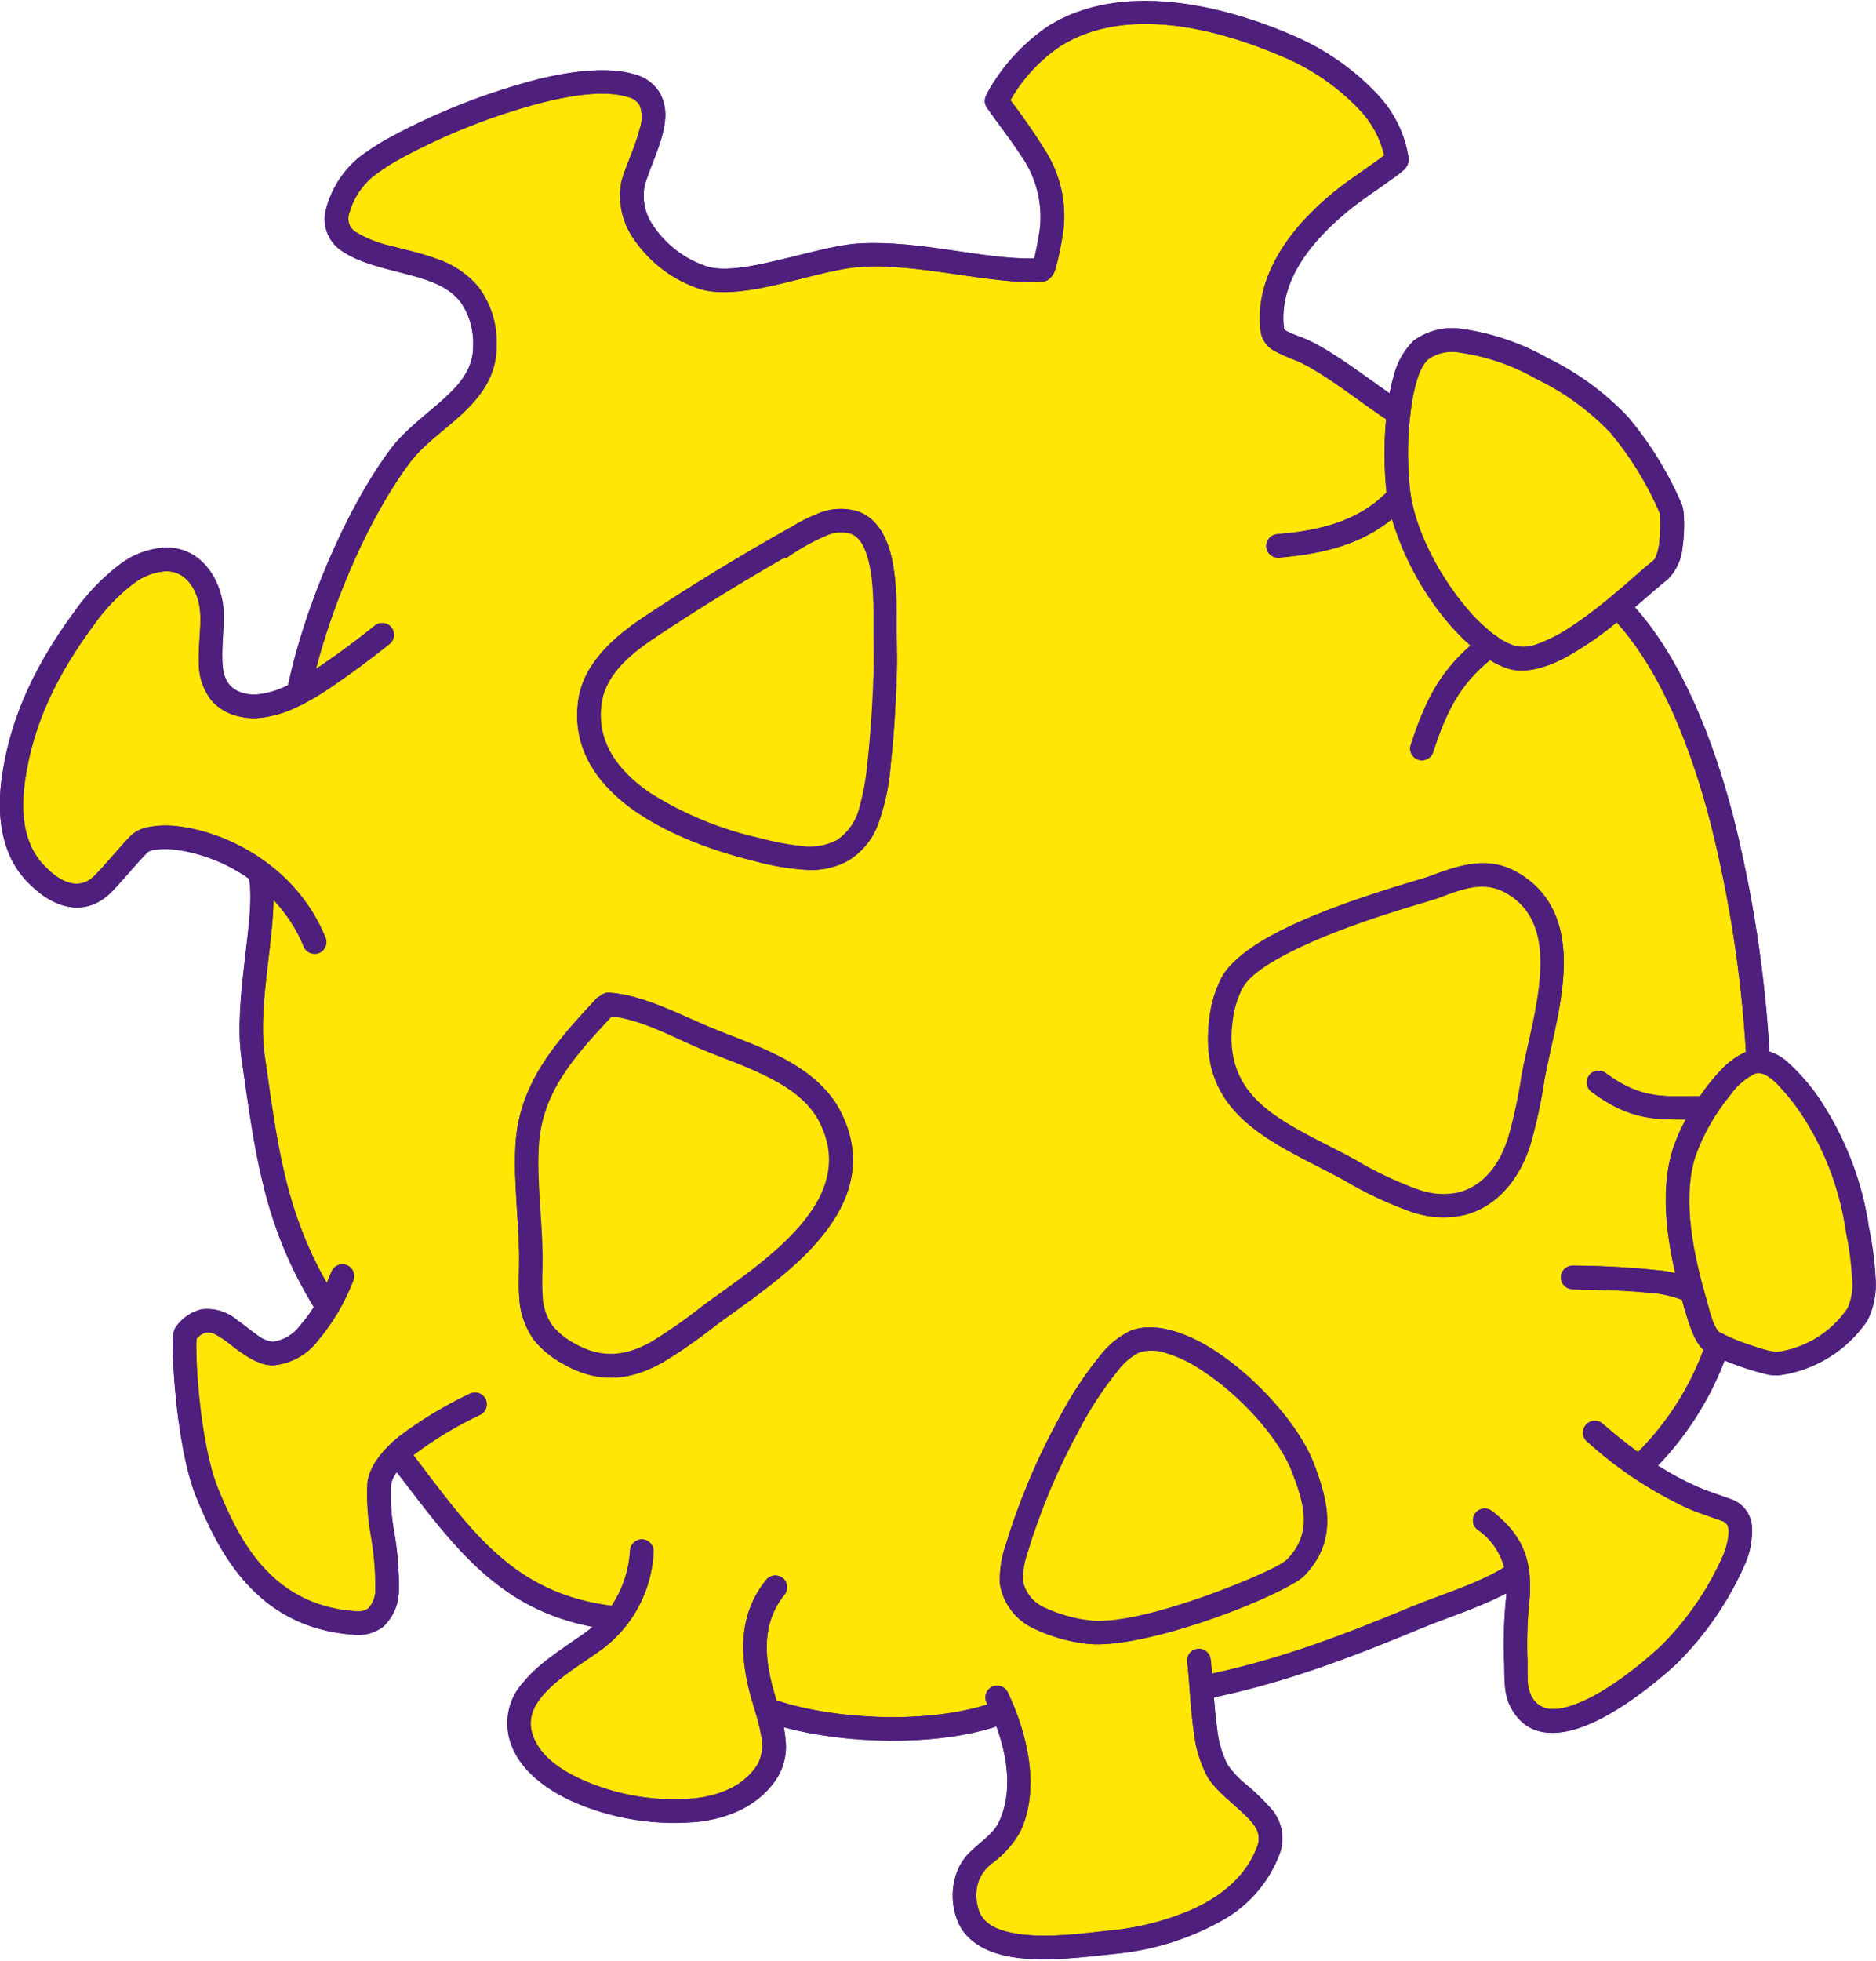 <?xml version="1.0" encoding="utf-8"?>
<!-- Generator: Adobe Illustrator 24.2.1, SVG Export Plug-In . SVG Version: 6.00 Build 0)  -->
<svg version="1.1" id="Layer_1" xmlns="http://www.w3.org/2000/svg" xmlns:xlink="http://www.w3.org/1999/xlink" x="0px" y="0px"
	 viewBox="0 0 224 234" enable-background="new 0 0 224 234" xml:space="preserve">
<g id="Group_173" transform="translate(0 499.452)">
	<path id="Path_413" fill-rule="evenodd" clip-rule="evenodd" fill="#4E1F7D" d="M165.93-452.51c-3.08-2.14-6.8-5.02-9.82-6.4
		c-0.65-0.3-1.49-0.54-2.19-0.89c-0.27-0.14-0.58-0.22-0.61-0.51c-0.66-5.73,3.53-10.6,7.73-14.02c1.61-1.32,3.38-2.44,5.06-3.67
		c0.56-0.37,1.09-0.78,1.59-1.23c0.36-0.35,0.55-0.85,0.51-1.35c-0.43-2.87-1.74-5.53-3.74-7.63c-2.86-3.03-6.33-5.43-10.17-7.05
		c-8.6-3.7-20.47-6.42-29.05-1.12c-3.07,2.07-5.6,4.84-7.38,8.09c-0.07,0.12-0.13,0.25-0.16,0.39c-0.17,0.44-0.11,0.93,0.15,1.31
		c1.33,1.91,2.76,3.69,3.95,5.54c1.84,2.51,2.69,5.61,2.4,8.71c-0.03,0.31-0.3,2.09-0.61,3.38c-0.03,0.12-0.06,0.25-0.1,0.37
		c-6.2,0.11-13.64-2.2-20.81-1.8c-3.21,0.18-7.68,1.62-11.78,2.46c-2.43,0.5-4.71,0.81-6.42,0.31c-2.62-0.84-4.89-2.54-6.43-4.82
		c-0.97-1.33-1.37-3-1.11-4.64c0.39-1.9,2.23-5.24,2.47-7.98c0.14-1.11-0.07-2.23-0.58-3.23c-0.65-1.11-1.7-1.91-2.94-2.24
		c-2.95-0.94-7.29-0.54-11.84,0.6c-6.01,1.58-11.81,3.85-17.29,6.79c-1.43,0.76-2.8,1.64-4.07,2.64c-1.82,1.57-3.13,3.65-3.74,5.98
		c-0.53,1.87,0.19,3.87,1.79,4.97c2.26,1.58,5.42,2.16,8.44,2.99c2.27,0.62,4.46,1.37,5.85,3.2c1.03,1.5,1.55,3.3,1.48,5.12
		c0.05,2.68-1.47,4.51-3.29,6.2c-2.18,2.02-4.81,3.83-6.56,6.18c-5.41,7.24-10.3,19-12.25,28.18l-0.57,0.27
		c-0.93,0.42-1.91,0.69-2.92,0.82c-0.59,0.08-1.19,0.04-1.76-0.1c-2.1-0.55-2.54-2.1-2.61-3.84c-0.1-2.42,0.41-5.18,0-7.28
		c-0.67-3.43-3.13-6.43-6.93-6.28c-1.92,0.14-3.75,0.82-5.29,1.98c-2.13,1.62-3.98,3.56-5.51,5.75c-4.38,5.99-7.53,12.22-8.59,19.63
		c-0.62,4.35-0.21,9.12,2.99,12.48s6.9,4.2,9.84,1.5c1.04-0.96,3.39-3.83,4.55-4.98c0.29-0.2,0.64-0.31,0.99-0.32
		c0.84-0.1,1.69-0.09,2.52,0.03c3.12,0.45,6.08,1.64,8.64,3.46l0.01,0.11c0.38,2.38-0.11,5.9-0.54,9.62
		c-0.46,4-0.89,8.22-0.39,11.67c1.61,11.17,2.55,19.76,8.64,29.71c-0.48,0.78-1.03,1.51-1.64,2.2c-0.76,1.07-1.93,1.77-3.23,1.95
		c-0.68-0.07-1.32-0.34-1.85-0.77c-0.85-0.58-1.69-1.3-2.53-1.89c-1.16-0.96-2.67-1.4-4.16-1.21c-1.2,0.29-2.26,1-2.99,2
		c-0.16,0.2-0.27,0.44-0.33,0.69c-0.09,0.6-0.13,1.2-0.11,1.81c0.01,3.8,0.81,13.13,2.84,18.02c2.6,6.24,7.02,15.46,18.7,16.3
		c1.25,0.16,2.52-0.17,3.54-0.92c1.25-1.15,1.94-2.79,1.91-4.49c0.03-2.26-0.16-4.52-0.54-6.75c-0.35-1.86-0.49-3.75-0.41-5.64
		c0.09-0.58,0.33-1.14,0.7-1.6c6.87,9,12.2,16.36,23.41,18.47l-0.22,0.18c-2.15,1.69-5.9,3.75-8.06,6.42
		c-1.87,2.02-2.43,4.93-1.45,7.5c1.17,3.11,4.13,5.23,7.01,6.6c4.9,2.23,10.32,3.1,15.68,2.52c3.86-0.55,7.24-2.21,9.18-5.41
		c0.76-1.35,1.06-2.9,0.86-4.44c-0.04-0.47-0.12-0.94-0.21-1.4c7.42,2.02,18.08,2.3,25.41-0.09c1.33,3.68,1.95,7.89,0.31,11.39
		c-0.65,1.39-2.07,2.28-3.16,3.33c-1.05,0.9-1.79,2.1-2.11,3.44c-0.5,1.91-0.28,3.93,0.61,5.69c1.17,2.08,3.46,3.21,6.24,3.67
		c3.98,0.65,9-0.06,12.1-0.37c4.64-0.41,9.14-1.82,13.19-4.13c3.03-1.76,5.37-4.5,6.62-7.77c0.72-1.92,0.28-4.08-1.13-5.57
		c-0.87-0.98-1.82-1.89-2.84-2.73c-0.85-0.68-1.6-1.48-2.23-2.37c-0.7-1.37-1.12-2.86-1.26-4.39c-0.17-1.2-0.29-2.46-0.38-3.67
		l0.14-0.02c8.61-1.83,16.32-4.77,24.4-8.13c3.49-1.45,7.05-2.5,10.38-4.27l-0.01,0.27c-0.26,2.4-0.35,4.81-0.29,7.23
		c0.14,2-0.16,4.17,0.74,5.96c1.63,3.28,4.66,3.78,8.1,2.67c4.25-1.36,9.19-5.33,11.76-7.7c3.49-3.45,6.29-7.53,8.24-12.03
		c0.59-1.36,0.85-2.83,0.78-4.31c-0.07-1.52-1.07-2.84-2.52-3.32c-1.39-0.51-2.84-0.94-4.19-1.56c-1.56-0.71-3.07-1.52-4.52-2.44
		c3.47-3.61,6.18-7.88,7.97-12.55l0.65,0.26c1.4,0.54,2.83,0.99,4.29,1.36c0.47,0.12,0.96,0.18,1.45,0.16
		c4.33-0.55,8.22-2.94,10.67-6.56c0.77-1.55,1.1-3.29,0.97-5.02c-0.11-2.03-0.37-4.05-0.79-6.04c-0.73-5.04-2.49-9.88-5.16-14.21
		c-1.3-2.19-2.94-4.16-4.87-5.84c-0.56-0.43-1.19-0.77-1.86-0.99c-0.56-9.48-2.01-18.88-4.33-28.09
		c-2.41-9.23-6.13-18.65-11.74-24.94c1.71-1.44,3.11-2.71,3.95-3.35c1.02-1.03,1.64-2.39,1.75-3.84c0.2-1.41,0.24-2.84,0.11-4.26
		c-0.03-0.27-0.09-0.53-0.19-0.79c-1.61-3.77-3.77-7.28-6.4-10.43c-2.76-2.92-6.03-5.32-9.65-7.08c-3.13-1.77-6.55-2.94-10.11-3.45
		c-2.07-0.35-4.2,0.16-5.89,1.4c-1.2,1.21-2.03,2.74-2.4,4.4C166.19-453.79,166.05-453.16,165.93-452.51z"/>
	<path id="Path_414" fill-rule="evenodd" clip-rule="evenodd" fill="#FFE604" d="M120.65-487.49c1.49-2.61,3.56-4.83,6.05-6.5
		c7.83-4.83,18.63-2.07,26.47,1.31c3.47,1.45,6.6,3.61,9.19,6.34c1.45,1.52,2.46,3.39,2.94,5.44l-0.86,0.63
		c-1.72,1.26-3.53,2.41-5.18,3.76c-4.9,4-9.52,9.83-8.74,16.52c0.13,1,0.72,1.89,1.6,2.39c0.91,0.48,1.86,0.9,2.83,1.25
		c3.29,1.5,7.4,4.85,10.56,6.94c-0.27,2.9-0.25,5.82,0.06,8.72c-3.19,3.19-7.36,4.52-13.08,4.99c-0.77,0.06-1.35,0.74-1.29,1.51
		c0.06,0.77,0.73,1.35,1.5,1.29c0,0,0.01,0,0.01,0c5.74-0.47,10.07-1.8,13.5-4.6c1.33,4.41,3.53,8.52,6.47,12.07
		c0.89,1.08,1.86,2.09,2.91,3.02c-3.72,3.24-5.43,6.65-7.14,11.86c-0.24,0.74,0.16,1.53,0.9,1.77c0.73,0.24,1.53-0.16,1.77-0.89
		c0,0,0-0.01,0-0.01c1.59-4.86,3.15-8,6.8-11c0.68,0.44,1.42,0.78,2.19,1.03c1.85,0.55,4.2,0.01,6.64-1.25
		c2.23-1.22,4.33-2.65,6.28-4.28c5.39,5.98,8.88,15.03,11.19,23.85c2.27,8.99,3.69,18.17,4.25,27.42c-1.15,0.51-2.17,1.26-3.01,2.2
		c-0.91,0.96-1.74,2-2.47,3.09c-3.88-0.08-6.79,0.58-11.28-2.78c-0.62-0.46-1.5-0.34-1.96,0.28c-0.46,0.62-0.34,1.5,0.28,1.97
		c4.5,3.37,7.57,3.3,11.26,3.31c-0.65,1.17-1.18,2.41-1.59,3.68c-1.35,4.44-0.79,9.75,0.34,14.66c-0.43-0.11-0.9-0.2-1.39-0.27
		c-3.59-0.4-7.19-0.61-10.8-0.63c-0.77-0.04-1.44,0.55-1.48,1.33c0,0,0,0.01,0,0.01c-0.04,0.77,0.55,1.43,1.33,1.48
		c1.78,0.09,5.64,0.05,8.97,0.4c1.43,0.07,2.84,0.36,4.18,0.87l0.23,0.83c0.43,1.46,1.08,3.84,2.14,4.95l0.2,0.15
		c-1.7,4.6-4.37,8.77-7.84,12.24c-1.44-1.04-2.83-2.18-4.26-3.4c-0.59-0.51-1.47-0.44-1.98,0.15c-0.51,0.58-0.44,1.47,0.14,1.97
		c0,0,0,0,0.01,0.01c3.53,3.2,7.51,5.86,11.82,7.88c1.41,0.64,2.93,1.1,4.38,1.63c0.6,0.22,0.74,0.77,0.71,1.42
		c-0.07,0.88-0.28,1.75-0.63,2.57c-1.79,4.1-4.34,7.83-7.53,10.97c-2.35,2.17-6.83,5.85-10.71,7.09c-1.98,0.63-3.8,0.63-4.74-1.25
		c-0.28-0.65-0.42-1.36-0.41-2.07c-0.03-0.94,0.02-1.91-0.04-2.84c-0.05-2.3,0.05-4.6,0.3-6.89c0.18-3.68-0.31-6.97-4.53-10.22
		c-0.61-0.47-1.49-0.36-1.96,0.25c0,0,0,0,0,0.01c-0.47,0.61-0.36,1.49,0.25,1.96c0,0,0,0,0.01,0c1.56,1.07,2.69,2.67,3.19,4.51
		c-3.54,2.12-7.42,3.18-11.2,4.75c-7.85,3.26-15.33,6.13-23.68,7.92c-0.05-0.64-0.11-1.23-0.17-1.74c-0.1-0.77-0.81-1.31-1.58-1.21
		c-0.77,0.1-1.31,0.79-1.22,1.56c0,0,0,0.01,0,0.01c0.27,2.05,0.35,5.32,0.78,8.26c0.19,1.92,0.75,3.78,1.66,5.48
		c1.07,1.71,3.04,3.11,4.57,4.62c1.05,1.03,1.92,2.09,1.37,3.6c-1.28,3.53-4.17,5.85-7.4,7.39c-3.18,1.44-6.58,2.34-10.05,2.67
		c-2.91,0.3-7.62,1.01-11.36,0.39c-1.85-0.3-3.47-0.9-4.25-2.28c-0.55-1.18-0.66-2.51-0.31-3.76c0.34-1.02,1-1.9,1.89-2.5
		c1.29-0.98,2.37-2.22,3.17-3.63c2.43-5.19,0.84-11.72-1.49-16.62c-0.33-0.7-1.16-1-1.86-0.67c0,0-0.01,0-0.01,0
		c-0.7,0.33-1,1.16-0.67,1.86c0,0,0,0.01,0,0.01l0.11,0.24c-7.36,2.34-18.21,1.81-25.09-0.45l-0.11-0.02l-0.35-1.2
		c-1.11-4.01-1.43-8.02,1.31-11.44c0.48-0.6,0.39-1.48-0.21-1.97c0,0,0,0-0.01-0.01c-0.61-0.48-1.49-0.39-1.97,0.22
		c-3.35,4.19-3.18,9.04-1.83,13.94c0.36,1.31,0.93,2.88,1.2,4.44c0.32,1.19,0.2,2.46-0.35,3.57c-1.5,2.48-4.19,3.65-7.17,4.08
		c-4.81,0.52-9.67-0.27-14.08-2.28c-2.25-1.07-4.67-2.61-5.59-5.05c-0.9-2.38,0.35-4.25,2.04-5.85c2.08-1.97,4.87-3.53,6.58-4.87
		c3.45-2.77,5.55-6.89,5.75-11.31c0.05-0.77-0.53-1.44-1.3-1.5c-0.77-0.05-1.44,0.53-1.5,1.3c-0.13,2.37-0.89,4.66-2.21,6.64
		c-11.81-1.51-16.8-8.99-23.66-17.98l0.11-0.09c2.46-1.84,5.09-3.43,7.87-4.73c0.69-0.35,0.97-1.19,0.63-1.88
		c-0.34-0.69-1.18-0.98-1.88-0.63c0,0-0.01,0-0.01,0c-2.96,1.4-5.77,3.09-8.39,5.06c-2.09,1.69-3.59,3.64-3.82,5.54
		c-0.11,2.13,0.03,4.27,0.42,6.37c0.36,2.05,0.54,4.12,0.52,6.2c0.07,0.9-0.23,1.78-0.84,2.45c-0.48,0.31-1.05,0.42-1.61,0.33
		c-10.31-0.74-14.02-9.08-16.31-14.58c-2.14-5.13-2.78-15.47-2.6-17.92c0.28-0.34,0.64-0.6,1.05-0.74c0.41-0.09,0.83-0.02,1.19,0.19
		c0.67,0.35,1.29,0.78,1.87,1.26c1.61,1.25,3.3,2.45,5.03,2.45c2.09-0.18,4.02-1.22,5.31-2.88c1.83-2.17,3.28-4.63,4.29-7.28
		c0.27-0.72-0.09-1.53-0.81-1.8c0,0,0,0-0.01,0c-0.72-0.27-1.53,0.09-1.8,0.81c0,0,0,0.01,0,0.01l-0.55,1.31
		c-5.11-9-5.94-16.99-7.42-27.22c-0.47-3.24-0.04-7.2,0.4-10.95c0.32-2.72,0.63-5.33,0.67-7.53c1.54,1.61,2.76,3.49,3.6,5.55
		c0.29,0.72,1.11,1.06,1.83,0.77c0.72-0.29,1.06-1.11,0.77-1.82c0,0,0-0.01,0-0.01c-3.53-8.65-11.86-12.56-17.41-13.26
		c-1.28-0.19-2.59-0.16-3.86,0.09c-0.74,0.15-1.43,0.49-1.98,1c-1.14,1.14-3.45,3.96-4.47,4.91c-1.79,1.65-3.96,0.67-5.9-1.37
		c-2.59-2.72-2.75-6.63-2.25-10.15c1-6.94,3.97-12.77,8.08-18.37c1.35-1.95,2.99-3.68,4.87-5.12c1.09-0.85,2.4-1.36,3.78-1.47
		c2.32-0.09,3.65,1.92,4.06,4.01c0.39,1.98-0.14,4.57-0.05,6.85c-0.03,1.64,0.5,3.24,1.49,4.54c0.84,0.95,1.96,1.62,3.2,1.9
		c0.9,0.23,1.84,0.29,2.77,0.18c1.28-0.16,2.53-0.5,3.71-1.02l1.06-0.5l0.19-0.06l0.24-0.13l0.11-0.09
		c1.15-0.63,2.28-1.33,3.36-2.08c2.3-1.55,4.49-3.19,6.65-4.93c0.6-0.49,0.7-1.37,0.22-1.97c-0.49-0.6-1.37-0.7-1.97-0.22
		c-2.1,1.69-4.23,3.28-6.46,4.79l-0.56,0.37c2.16-8.36,6.45-18.24,11.16-24.55c1.65-2.21,4.15-3.89,6.21-5.8
		c2.42-2.24,4.26-4.75,4.19-8.32c0.08-2.51-0.7-4.96-2.21-6.96c-1.32-1.54-3.04-2.68-4.97-3.31c-1.74-0.64-3.64-1.05-5.45-1.53
		c-1.53-0.33-3-0.92-4.33-1.75c-0.65-0.49-0.91-1.33-0.65-2.1c0.46-1.7,1.43-3.22,2.77-4.37c1.15-0.89,2.37-1.68,3.66-2.36
		c5.26-2.82,10.83-5,16.6-6.52c3.97-0.99,7.74-1.47,10.31-0.65c0.55,0.13,1.03,0.46,1.34,0.94c0.35,0.89,0.36,1.88,0.03,2.79
		c-0.57,2.37-1.9,4.92-2.22,6.48c-0.42,2.36,0.13,4.79,1.51,6.74c1.92,2.83,4.74,4.94,8,5.98c2.07,0.6,4.83,0.34,7.76-0.26
		c3.95-0.81,8.26-2.24,11.37-2.41c7.48-0.41,15.25,2.12,21.61,1.77c0.29-0.01,0.57-0.11,0.81-0.29c0.35-0.29,0.61-0.68,0.75-1.11
		c0.45-1.58,0.78-3.18,0.99-4.81c0.36-3.14-0.32-6.32-1.93-9.05C123.7-483.29,122.23-485.43,120.65-487.49z"/>
	<path id="Path_415" fill-rule="evenodd" clip-rule="evenodd" fill="#4E1F7D" d="M156.85-324.86c-1.72-4.45-6.73-10.11-11.8-13.4
		c-3.67-2.38-7.4-3.42-10.04-2.38c-1.39,0.67-2.61,1.64-3.56,2.86c-1.93,2.37-3.62,4.93-5.03,7.65c-2.66,4.87-4.81,10-6.42,15.32
		c-0.46,1.41-0.67,2.9-0.61,4.39c0.38,2.36,1.93,4.37,4.11,5.35c1.88,0.89,3.88,1.48,5.94,1.75c4.04,0.65,11.97-1.6,18.05-3.96
		c4.16-1.61,7.44-3.31,8.18-4.05C159.71-315.46,158.71-320.05,156.85-324.86z"/>
	<path id="Path_416" fill-rule="evenodd" clip-rule="evenodd" fill="#4E1F7D" d="M154.23-323.85c1.45,3.74,2.58,7.33-0.58,10.52
		c-0.64,0.65-3.57,2-7.2,3.41c-5.6,2.17-12.87,4.4-16.59,3.81c-1.76-0.22-3.48-0.72-5.09-1.47c-1.37-0.58-2.36-1.8-2.63-3.26
		c0-1.1,0.18-2.2,0.54-3.24c1.55-5.11,3.62-10.04,6.18-14.72c1.32-2.54,2.89-4.93,4.69-7.15c0.66-0.87,1.5-1.58,2.47-2.08
		c1.03-0.32,2.14-0.31,3.15,0.05c1.54,0.47,3,1.17,4.33,2.08C148.09-332.94,152.67-327.86,154.23-323.85z"/>
	<path id="Path_417" fill-rule="evenodd" clip-rule="evenodd" fill="#4E1F7D" d="M71.66-380.57c0.28-0.28,0.67-0.43,1.07-0.41
		c3.94,0.23,8.44,2.61,12.01,4.11c2.55,1.07,5.64,2.1,8.44,3.55c3.03,1.56,5.71,3.61,7.2,6.54c3.01,5.95,1.03,11.11-2.75,15.49
		c-3.48,4.02-8.54,7.35-12.11,9.98c-2.05,1.63-4.21,3.13-6.45,4.49c-3.6,1.99-7.39,2.72-11.95,0.08c-1.28-0.7-2.41-1.64-3.34-2.76
		c-1.1-1.51-1.72-3.33-1.78-5.2c-0.12-1.64,0-3.33-0.01-4.86c-0.05-4.4-0.68-8.83-0.44-13.22c0.4-7.39,4.83-12.31,9.6-17.44
		C71.29-380.38,71.47-380.5,71.66-380.57z"/>
	<path id="Path_418" fill-rule="evenodd" clip-rule="evenodd" fill="#4E1F7D" d="M73.04-378.14c-4.25,4.58-8.34,8.9-8.7,15.51
		c-0.23,4.33,0.4,8.7,0.45,13.04c0.02,1.47-0.11,3.11,0,4.68c0.02,1.31,0.43,2.59,1.18,3.67c0.71,0.84,1.57,1.54,2.54,2.07
		c3.5,2.03,6.41,1.42,9.18-0.11c2.14-1.3,4.19-2.73,6.14-4.29c3.43-2.53,8.31-5.7,11.65-9.56c3.04-3.51,4.78-7.62,2.37-12.38
		c-1.22-2.41-3.48-4.03-5.98-5.31c-2.73-1.41-5.75-2.41-8.23-3.45C80.5-375.61,76.57-377.77,73.04-378.14z"/>
	<path id="Path_419" fill-rule="evenodd" clip-rule="evenodd" fill="#4E1F7D" d="M212.08-338.1c3.45-0.44,6.54-2.33,8.5-5.2
		c0.5-1.1,0.69-2.3,0.57-3.5c-0.11-1.9-0.36-3.78-0.75-5.64c-0.67-4.66-2.28-9.13-4.74-13.14c-1.01-1.65-2.2-3.18-3.54-4.57
		c-0.87-0.81-1.68-1.42-2.56-1.16c-1.18,0.59-2.2,1.46-2.94,2.55c-1.83,2.21-3.26,4.72-4.21,7.43c-1.58,5.2-0.17,11.69,1.39,17.06
		c0.32,1.09,0.67,2.91,1.45,3.77c0.12,0.06,1.35,0.69,2.34,1.07c1.17,0.44,2.48,0.87,3.47,1.13
		C211.47-338.2,212-338.12,212.08-338.1z"/>
	<path id="Path_420" fill-rule="evenodd" clip-rule="evenodd" fill="#4E1F7D" d="M170.63-394.85c-0.98,0.38-10.93,3-17.87,6.54
		c-3.26,1.66-5.86,3.59-6.89,5.51c-0.81,1.57-1.31,3.28-1.49,5.04c-0.86,7.04,2.2,10.97,6.7,14c2.75,1.85,6.08,3.36,9.3,5.1
		c2.58,1.54,5.29,2.82,8.12,3.83c2.04,0.71,4.23,0.85,6.34,0.39c4.08-1.05,6.61-4.44,7.86-8.27c0.75-2.6,1.33-5.25,1.72-7.93
		c0.77-4.24,2.51-9.91,2.28-14.86c-0.17-3.67-1.38-6.95-4.52-9.2C178.41-397.39,175.13-396.57,170.63-394.85z"/>
	<path id="Path_421" fill-rule="evenodd" clip-rule="evenodd" fill="#4E1F7D" d="M171.64-392.23c3.47-1.33,6-2.26,8.92-0.17
		c3.03,2.17,3.56,5.67,3.31,9.35c-0.28,4.13-1.58,8.5-2.2,11.92c-0.37,2.55-0.92,5.08-1.63,7.56c-0.96,2.93-2.78,5.62-5.9,6.43
		c-1.61,0.33-3.27,0.21-4.81-0.35c-2.65-0.96-5.19-2.17-7.61-3.62c-3.14-1.7-6.39-3.16-9.07-4.96c-3.65-2.46-6.18-5.62-5.49-11.33
		c0.14-1.42,0.54-2.8,1.18-4.07c0.83-1.56,3.04-2.98,5.68-4.33C160.87-389.29,170.67-391.86,171.64-392.23z"/>
	<path id="Path_422" fill-rule="evenodd" clip-rule="evenodd" fill="#4E1F7D" d="M94.42-436.51c0.98-0.62,2.01-1.15,3.09-1.58
		c1.6-0.73,3.42-0.83,5.09-0.27c1.94,0.76,3.16,2.67,3.78,5.11c0.86,3.36,0.65,7.76,0.7,10.24c0.03,1.33,0.04,2.65,0,3.98
		c-0.05,1.55-0.12,3.1-0.21,4.65c-0.12,2.03-0.28,4.06-0.51,6.08c-0.17,2.51-0.7,4.99-1.56,7.35c-0.68,1.74-1.91,3.22-3.5,4.2
		c-1.44,0.79-3.07,1.18-4.72,1.12c-2.23-0.11-4.44-0.48-6.59-1.09c-5.04-1.22-12.08-3.69-16.54-7.83c-3.2-2.97-5.12-6.78-4.37-11.54
		c0.69-4.34,4.45-7.52,7.88-9.79c5.59-3.7,11.38-7.25,17.24-10.52C94.28-436.45,94.35-436.49,94.42-436.51z"/>
	<path id="Path_423" fill-rule="evenodd" clip-rule="evenodd" fill="#4E1F7D" d="M93.43-432.75c-5.06,2.9-10.06,5.99-14.91,9.2
		c-2.81,1.86-6.09,4.33-6.65,7.89c-0.75,4.74,1.97,8.22,5.68,10.78c4.03,2.56,8.46,4.39,13.12,5.43c1.63,0.45,3.3,0.77,4.98,0.96
		c1.45,0.21,2.94-0.03,4.25-0.69c1.35-0.91,2.32-2.29,2.7-3.88c0.51-1.82,0.84-3.68,0.99-5.56c0.22-1.97,0.37-3.96,0.5-5.94
		c0.09-1.52,0.16-3.04,0.21-4.56c0.04-1.28,0.02-2.55,0-3.83c-0.05-2.33,0.19-6.45-0.61-9.6c-0.38-1.46-0.92-2.73-2.09-3.19
		c-1.02-0.29-2.12-0.19-3.07,0.28c-1.57,0.68-3.06,1.52-4.46,2.5C93.86-432.84,93.65-432.77,93.43-432.75z"/>
	<path id="Path_424" fill-rule="evenodd" clip-rule="evenodd" fill="#FFE604" d="M178.44-423.69c-1.33-1.03-2.54-2.21-3.59-3.53
		c-3.17-3.84-5.94-9.15-6.49-13.75c-0.41-3.67-0.3-7.38,0.32-11.02c0.39-2.06,0.94-3.83,1.91-4.66c1.11-0.74,2.48-1.01,3.79-0.74
		c3.18,0.47,6.25,1.53,9.05,3.12c3.32,1.6,6.32,3.78,8.87,6.45c2.42,2.9,4.41,6.15,5.9,9.62c0.08,1.2,0.05,2.4-0.08,3.59
		c-0.07,0.5-0.18,0.98-0.35,1.45c-0.06,0.22-0.17,0.41-0.33,0.57c-1.71,1.31-5.84,5.34-10,8.01c-1.18,0.8-2.46,1.45-3.8,1.95
		c-0.86,0.36-1.81,0.45-2.73,0.26c-0.75-0.24-1.45-0.6-2.09-1.06C178.71-423.52,178.58-423.62,178.44-423.69z"/>
	<path id="Path_425" fill-rule="evenodd" clip-rule="evenodd" fill="#4E1F7D" d="M36.39-415.52l-0.24,0.13l-0.19,0.06l0.23-0.11
		l0.31-0.17L36.39-415.52z"/>
	<path id="Path_426" fill-rule="evenodd" clip-rule="evenodd" fill="#4E1F7D" d="M34.39-417.7c1.95-9.18,6.84-20.94,12.25-28.18
		c1.75-2.34,4.37-4.16,6.56-6.18c1.82-1.68,3.34-3.51,3.29-6.2c0.07-1.82-0.45-3.62-1.48-5.12c-1.39-1.83-3.58-2.58-5.85-3.2
		c-3.02-0.83-6.18-1.41-8.44-2.99c-1.6-1.1-2.32-3.1-1.79-4.97c0.62-2.32,1.92-4.41,3.74-5.98c1.28-1,2.64-1.88,4.07-2.64
		c5.48-2.93,11.28-5.21,17.29-6.79c4.55-1.14,8.89-1.54,11.84-0.6c1.24,0.33,2.29,1.14,2.94,2.24c0.51,0.99,0.72,2.12,0.58,3.23
		c-0.24,2.74-2.08,6.08-2.47,7.98c-0.26,1.63,0.14,3.3,1.11,4.64c1.54,2.28,3.81,3.98,6.43,4.82c1.71,0.49,3.99,0.19,6.42-0.31
		c4.1-0.84,8.56-2.29,11.78-2.46c7.16-0.4,14.6,1.91,20.81,1.8c0.04-0.12,0.07-0.25,0.1-0.37c0.31-1.28,0.58-3.07,0.61-3.38
		c0.29-3.1-0.56-6.2-2.4-8.71c-1.19-1.85-2.62-3.63-3.95-5.54c-0.27-0.38-0.32-0.88-0.15-1.31c-0.15,0.59,0.1,1.22,0.63,1.54
		c0.66,0.4,1.52,0.19,1.92-0.47c0,0,0-0.01,0-0.01l0.41-0.65c1.58,2.06,3.05,4.2,4.4,6.42c1.61,2.72,2.29,5.9,1.93,9.05
		c-0.21,1.62-0.54,3.23-0.99,4.81c-0.14,0.43-0.4,0.82-0.75,1.11c-0.23,0.17-0.51,0.27-0.81,0.29c-6.36,0.35-14.14-2.19-21.61-1.77
		c-3.1,0.17-7.41,1.6-11.37,2.41c-2.94,0.6-5.7,0.86-7.76,0.26c-3.26-1.04-6.08-3.15-8-5.98c-1.38-1.95-1.93-4.38-1.51-6.74
		c0.32-1.57,1.65-4.11,2.22-6.48c0.33-0.9,0.32-1.89-0.03-2.79c-0.31-0.47-0.79-0.81-1.34-0.94c-2.57-0.82-6.34-0.34-10.31,0.65
		c-5.77,1.51-11.34,3.7-16.6,6.52c-1.29,0.68-2.52,1.47-3.67,2.37c-1.34,1.15-2.31,2.67-2.77,4.38c-0.25,0.77,0.01,1.61,0.65,2.1
		c1.33,0.83,2.8,1.42,4.33,1.75c1.81,0.48,3.71,0.89,5.45,1.53c1.93,0.63,3.65,1.77,4.97,3.31c1.51,2,2.29,4.46,2.21,6.96
		c0.07,3.56-1.77,6.08-4.19,8.32c-2.06,1.9-4.56,3.58-6.21,5.8c-4.71,6.31-9,16.19-11.16,24.55
		C36.67-418.91,35.56-418.26,34.39-417.7z"/>
	<path id="Path_427" fill-rule="evenodd" clip-rule="evenodd" fill="#4E1F7D" d="M117.64-487.46c-0.02-0.29,0.05-0.58,0.2-0.83
		c1.78-3.25,4.31-6.02,7.38-8.09c8.59-5.3,20.46-2.59,29.05,1.12c3.84,1.62,7.31,4.02,10.17,7.05c2,2.1,3.31,4.77,3.74,7.63
		c0.04,0.5-0.15,1-0.51,1.35c-0.5,0.45-1.03,0.85-1.59,1.23c-1.68,1.23-3.45,2.35-5.06,3.67c-4.2,3.43-8.4,8.3-7.73,14.02
		c0.03,0.29,0.34,0.37,0.61,0.51c0.7,0.35,1.54,0.59,2.19,0.89c3.03,1.38,6.74,4.27,9.82,6.4l-0.24,1.42l-0.19,1.67
		c-3.16-2.1-7.27-5.45-10.56-6.94c-0.97-0.35-1.92-0.77-2.83-1.25c-0.88-0.5-1.47-1.38-1.6-2.39c-0.77-6.69,3.84-12.52,8.74-16.52
		c1.65-1.35,3.46-2.5,5.18-3.76l0.86-0.63c-0.48-2.04-1.49-3.92-2.94-5.44c-2.59-2.73-5.72-4.89-9.19-6.35
		c-7.84-3.37-18.64-6.14-26.47-1.31c-2.37,1.58-4.36,3.67-5.81,6.12l-0.24,0.38l-0.5-0.7c-0.44-0.64-1.32-0.79-1.95-0.35
		c-0.23,0.16-0.41,0.38-0.51,0.64L117.64-487.46z"/>
	<path id="Path_428" fill-rule="evenodd" clip-rule="evenodd" fill="#4E1F7D" d="M118-486.63l0.31,0.27l-0.23-0.17L118-486.63z"/>
	<path id="Path_429" fill-rule="evenodd" clip-rule="evenodd" fill="#4E1F7D" d="M117.64-487.46l0.09,0.39l-0.05-0.16L117.64-487.46
		z"/>
	<path id="Path_430" fill-rule="evenodd" clip-rule="evenodd" fill="#4E1F7D" d="M117.95-486.69l0.05,0.06l-0.03-0.03L117.95-486.69
		z"/>
	<path id="Path_431" fill-rule="evenodd" clip-rule="evenodd" fill="#4E1F7D" d="M117.73-487.07l0.02,0.05l-0.01-0.02L117.73-487.07
		z"/>
	<path id="Path_432" fill-rule="evenodd" clip-rule="evenodd" fill="#4E1F7D" d="M117.64-487.46L117.64-487.46z"/>
	<path id="Path_433" fill-rule="evenodd" clip-rule="evenodd" fill="#4E1F7D" d="M117.64-487.46l0.04-0.44
		c0.1-0.26,0.28-0.48,0.51-0.64c0.64-0.44,1.51-0.28,1.95,0.35l0.5,0.7l-0.41,0.65c-0.19,0.32-0.5,0.55-0.87,0.64l-0.27,0.04
		c-0.28,0.02-0.56-0.05-0.8-0.2l-0.31-0.27l-0.05-0.06l-0.2-0.33l-0.02-0.05L117.64-487.46L117.64-487.46z"/>
	<path id="Path_434" fill-rule="evenodd" clip-rule="evenodd" fill="#4E1F7D" d="M165.5-449.42l0.54,0.36
		c0.65,0.42,1.52,0.23,1.93-0.42c0,0,0,0,0-0.01c0.42-0.65,0.23-1.52-0.42-1.93c0,0,0,0-0.01,0l-1.62-1.09
		c0.12-0.65,0.26-1.28,0.43-1.86c0.37-1.66,1.21-3.19,2.41-4.4c1.69-1.24,3.82-1.75,5.89-1.4c3.56,0.51,6.98,1.68,10.11,3.45
		c3.62,1.76,6.89,4.16,9.65,7.08c2.63,3.14,4.79,6.66,6.4,10.43c0.1,0.25,0.16,0.52,0.19,0.79c0.13,1.42,0.1,2.85-0.11,4.26
		c-0.11,1.45-0.73,2.81-1.75,3.84c-0.83,0.64-2.24,1.91-3.95,3.35l-0.94-1.02c-0.54-0.55-1.43-0.56-1.99-0.02
		c-0.55,0.54-0.57,1.43-0.03,1.98c0,0,0,0,0.01,0.01l0.79,0.85c-1.95,1.63-4.05,3.06-6.28,4.28c-2.44,1.26-4.79,1.8-6.64,1.25
		c-0.77-0.24-1.51-0.59-2.19-1.03l0.76-0.63c0.62-0.47,0.73-1.35,0.26-1.97l-0.12-0.12c0.64,0.46,1.34,0.82,2.09,1.06
		c0.91,0.19,1.86,0.1,2.73-0.26c1.34-0.5,2.61-1.15,3.8-1.95c4.16-2.68,8.29-6.7,10-8.01c0.16-0.16,0.27-0.36,0.33-0.57
		c0.17-0.47,0.29-0.96,0.35-1.45c0.13-1.19,0.16-2.39,0.08-3.59c-1.49-3.48-3.48-6.72-5.9-9.62c-2.54-2.67-5.55-4.85-8.87-6.45
		c-2.79-1.6-5.86-2.66-9.05-3.12c-1.31-0.27-2.68,0-3.79,0.74c-0.97,0.83-1.52,2.6-1.91,4.66c-0.63,3.64-0.73,7.35-0.32,11.02
		c0.55,4.6,3.32,9.91,6.49,13.75c1.05,1.32,2.26,2.5,3.59,3.53c-0.48-0.24-1.04-0.18-1.47,0.14c-0.49,0.38-0.95,0.75-1.38,1.13
		c-1.05-0.93-2.02-1.94-2.91-3.02c-2.94-3.55-5.14-7.66-6.47-12.07c0.56-0.45,1.09-0.94,1.59-1.46c0.54-0.56,0.52-1.45-0.04-1.99
		c-0.56-0.54-1.44-0.52-1.98,0.03c0,0,0,0-0.01,0.01l-0.22,0.22C165.25-443.59,165.23-446.51,165.5-449.42z"/>
	<path id="Path_435" fill-rule="evenodd" clip-rule="evenodd" fill="#4E1F7D" d="M165.88-452.18l0.06-0.33L165.88-452.18z"/>
	<path id="Path_436" fill-rule="evenodd" clip-rule="evenodd" fill="#4E1F7D" d="M165.93-452.51l1.62,1.09
		c0.65,0.41,0.85,1.28,0.43,1.93c0,0,0,0,0,0.01c-0.41,0.65-1.28,0.85-1.93,0.43c0,0,0,0-0.01,0l-0.54-0.36l0.19-1.69L165.93-452.51
		z"/>
	<path id="Path_437" fill-rule="evenodd" clip-rule="evenodd" fill="#4E1F7D" d="M166.21-437.5c-3.43,2.8-7.76,4.13-13.5,4.6
		c-0.77,0.06-1.45-0.51-1.51-1.28c0,0,0-0.01,0-0.01c-0.06-0.77,0.51-1.45,1.29-1.51c5.72-0.46,9.9-1.8,13.08-4.99l0.01,0.06
		C165.7-439.57,165.92-438.52,166.21-437.5z"/>
	<path id="Path_438" fill-rule="evenodd" clip-rule="evenodd" fill="#4E1F7D" d="M166.22-437.51l0.69-0.59
		C166.68-437.89,166.45-437.7,166.22-437.51L166.22-437.51L166.22-437.51L166.22-437.51z"/>
	<path id="Path_439" fill-rule="evenodd" clip-rule="evenodd" fill="#4E1F7D" d="M167.06-438.23l0.75-0.73l-0.7,0.69L167.06-438.23z
		"/>
	<path id="Path_440" fill-rule="evenodd" clip-rule="evenodd" fill="#4E1F7D" d="M168.19-439.87l-0.02-0.36
		C168.2-440.11,168.2-439.99,168.19-439.87v0.05l-0.01,0.04l-0.01,0.09l-0.07,0.26l-0.12,0.25c0.05-0.08,0.09-0.16,0.12-0.25
		l0.08-0.35L168.19-439.87z"/>
	<path id="Path_441" fill-rule="evenodd" clip-rule="evenodd" fill="#4E1F7D" d="M166.81-441.33l-0.13,0.01l-0.24,0.04l-0.13,0.04
		l-0.31,0.15l0.24-0.13l0.07-0.02l0.05-0.02l0.08-0.01l0.12-0.04l0.12-0.01l0.07-0.01L166.81-441.33z"/>
	<path id="Path_442" fill-rule="evenodd" clip-rule="evenodd" fill="#4E1F7D" d="M167.07-441.3l0.08,0.01l0.03,0.01
		c0.12,0.03,0.24,0.08,0.34,0.15l-0.34-0.15L167.07-441.3l-0.26-0.03h0.08L167.07-441.3z"/>
	<path id="Path_443" fill-rule="evenodd" clip-rule="evenodd" fill="#4E1F7D" d="M167.03-438.2l-0.12,0.1l0.15-0.13L167.03-438.2z"
		/>
	<path id="Path_444" fill-rule="evenodd" clip-rule="evenodd" fill="#4E1F7D" d="M167.95-440.73c0.1,0.15,0.18,0.32,0.21,0.5
		c-0.06-0.27-0.2-0.52-0.4-0.72L167.95-440.73z"/>
	<path id="Path_445" fill-rule="evenodd" clip-rule="evenodd" fill="#4E1F7D" d="M166.91-438.1l-0.69,0.6
		c-0.3-1.02-0.51-2.07-0.64-3.13l-0.01-0.06l0.22-0.22c0.45-0.47,1.17-0.57,1.73-0.23c0.09,0.05,0.18,0.12,0.25,0.19
		c0.14,0.13,0.24,0.29,0.32,0.46l0.08,0.26c0.1,0.46-0.04,0.93-0.36,1.27l-0.75,0.73L166.91-438.1z"/>
	<path id="Path_446" fill-rule="evenodd" clip-rule="evenodd" fill="#4E1F7D" d="M195.2-426.99c5.61,6.3,9.33,15.72,11.74,24.94
		c2.33,9.21,3.78,18.61,4.33,28.09c-0.81-0.28-1.69-0.3-2.51-0.06l-0.29,0.1c-0.56-9.25-1.98-18.43-4.25-27.42
		c-2.3-8.82-5.8-17.87-11.19-23.86l0.98-0.79L195.2-426.99z"/>
	<path id="Path_447" fill-rule="evenodd" clip-rule="evenodd" fill="#4E1F7D" d="M193.04-425.19l-0.79-0.85
		c-0.54-0.55-0.53-1.44,0.02-1.99c0.55-0.54,1.44-0.54,1.98,0.01c0,0,0,0,0.01,0.01l0.94,1.02l-1.18,1L193.04-425.19z"/>
	<path id="Path_448" fill-rule="evenodd" clip-rule="evenodd" fill="#4E1F7D" d="M208.47-373.92l0.02,0.34
		c-0.02,0.78,0.59,1.42,1.36,1.44c0.77,0.03,1.42-0.58,1.44-1.35c0,0,0-0.01,0-0.01l-0.03-0.46c0.67,0.22,1.3,0.56,1.86,0.99
		c1.92,1.67,3.57,3.64,4.87,5.84c2.67,4.34,4.43,9.17,5.16,14.21c0.41,1.99,0.67,4.01,0.79,6.04c0.14,1.73-0.2,3.46-0.97,5.02
		c-2.45,3.62-6.34,6.01-10.67,6.56c-0.49,0.01-0.97-0.04-1.45-0.16c-1.46-0.36-2.89-0.81-4.29-1.36l-0.65-0.26l0.54-1.4
		c0.27-0.73-0.11-1.53-0.83-1.8c0,0-0.01,0-0.01,0c-0.73-0.27-1.53,0.11-1.8,0.83c0,0,0,0.01,0,0.01l-0.41,1.05l-0.2-0.15
		c-1.06-1.11-1.71-3.49-2.14-4.95l-0.23-0.83l0.36,0.22c0.62,0.46,1.5,0.32,1.96-0.3c0.46-0.62,0.32-1.5-0.3-1.96
		c-0.86-0.55-1.82-0.94-2.83-1.13c-1.13-4.91-1.69-10.22-0.34-14.66c0.41-1.28,0.94-2.51,1.59-3.68c0.71,0,1.44,0.01,2.2,0.04
		c0.77,0.03,1.43-0.57,1.46-1.34c0,0,0-0.01,0-0.01c0.03-0.77-0.57-1.43-1.34-1.46c0,0-0.01,0-0.01,0l-0.62-0.01
		c0.74-1.1,1.56-2.13,2.47-3.09C206.3-372.65,207.33-373.4,208.47-373.92z"/>
	<path id="Path_449" fill-rule="evenodd" clip-rule="evenodd" fill="#FFE604" d="M212.08-338.1c3.45-0.44,6.54-2.33,8.5-5.2
		c0.5-1.1,0.69-2.3,0.57-3.5c-0.11-1.9-0.36-3.78-0.75-5.64c-0.67-4.66-2.28-9.13-4.74-13.14c-1.01-1.65-2.2-3.18-3.54-4.57
		c-0.87-0.81-1.68-1.42-2.56-1.16c-1.18,0.59-2.2,1.46-2.94,2.55c-1.83,2.21-3.26,4.72-4.21,7.43c-1.58,5.2-0.17,11.69,1.39,17.06
		c0.32,1.09,0.67,2.91,1.45,3.77c0.12,0.06,1.35,0.69,2.34,1.07c1.17,0.44,2.48,0.87,3.47,1.13
		C211.47-338.2,212-338.12,212.08-338.1z"/>
	<path id="Path_450" fill-rule="evenodd" clip-rule="evenodd" fill="#4E1F7D" d="M210.95-374.05l0.32,0.1l-0.56-0.14L210.95-374.05z
		"/>
	<path id="Path_451" fill-rule="evenodd" clip-rule="evenodd" fill="#4E1F7D" d="M209.35-374.14l-0.59,0.12l0.55-0.12L209.35-374.14
		z"/>
	<path id="Path_452" fill-rule="evenodd" clip-rule="evenodd" fill="#4E1F7D" d="M210.4-374.16l0.17,0.03l-0.44-0.04L210.4-374.16z"
		/>
	<path id="Path_453" fill-rule="evenodd" clip-rule="evenodd" fill="#4E1F7D" d="M209.95-374.18l-0.42,0.02l0.32-0.03L209.95-374.18
		z"/>
	<path id="Path_454" fill-rule="evenodd" clip-rule="evenodd" fill="#4E1F7D" d="M210.64-374.12l0.07,0.02l-0.14-0.02L210.64-374.12
		z"/>
	<path id="Path_455" fill-rule="evenodd" clip-rule="evenodd" fill="#4E1F7D" d="M209.53-374.16l-0.18,0.02l0.04-0.01L209.53-374.16
		z"/>
	<path id="Path_456" fill-rule="evenodd" clip-rule="evenodd" fill="#4E1F7D" d="M210.14-374.17l-0.19-0.01h0.06L210.14-374.17z"/>
	<path id="Path_457" fill-rule="evenodd" clip-rule="evenodd" fill="#4E1F7D" d="M209.35-374.14l0.18-0.02l0.42-0.02l0.19,0.01
		l0.44,0.04l0.14,0.02l0.55,0.14l0.03,0.46c-0.02,0.77-0.66,1.38-1.44,1.36c0,0-0.01,0-0.01,0c-0.78-0.02-1.38-0.67-1.36-1.44
		l-0.02-0.34l0.29-0.1L209.35-374.14z"/>
	<path id="Path_458" fill-rule="evenodd" clip-rule="evenodd" fill="#4E1F7D" d="M203.98-368.54l-0.37-0.07l-0.62-0.01
		c-0.62,0.89-1.18,1.82-1.7,2.78c-3.69-0.01-6.76,0.06-11.26-3.31c-0.62-0.46-0.75-1.34-0.28-1.97c0.46-0.62,1.34-0.75,1.96-0.28
		c4.73,3.53,7.7,2.62,11.9,2.79C203.74-368.61,203.86-368.58,203.98-368.54l0.05,0.01l0.04,0.02l0.09,0.03l0.23,0.14l-0.32-0.17
		L203.98-368.54z"/>
	<path id="Path_459" fill-rule="evenodd" clip-rule="evenodd" fill="#4E1F7D" d="M204.9-366.82l-0.08,0.19
		c-0.1,0.24-0.27,0.44-0.49,0.58c0.22-0.14,0.39-0.34,0.49-0.58c0.08-0.16,0.13-0.34,0.13-0.52L204.9-366.82z"/>
	<path id="Path_460" fill-rule="evenodd" clip-rule="evenodd" fill="#4E1F7D" d="M203.78-365.82c-0.09,0.02-0.19,0.02-0.28,0.02
		c-0.77-0.03-1.49-0.04-2.2-0.04h0.47c0.56,0,1.13,0.01,1.73,0.03c0.19,0.01,0.37-0.02,0.55-0.09L203.78-365.82z"/>
	<path id="Path_461" fill-rule="evenodd" clip-rule="evenodd" fill="#4E1F7D" d="M204.75-367.95c-0.05-0.08-0.1-0.15-0.16-0.21
		L204.75-367.95z"/>
	<path id="Path_462" fill-rule="evenodd" clip-rule="evenodd" fill="#4E1F7D" d="M201.29-365.84c0.51-0.96,1.08-1.88,1.7-2.78
		l0.62,0.01c0.19,0.01,0.37,0.05,0.54,0.13l0.23,0.14l0.2,0.18l0.16,0.21c0.15,0.24,0.22,0.51,0.21,0.79
		c-0.02,0.45-0.25,0.85-0.62,1.1c-0.25,0.17-0.54,0.26-0.84,0.24C202.73-365.83,202-365.84,201.29-365.84z"/>
	<path id="Path_463" fill-rule="evenodd" clip-rule="evenodd" fill="#4E1F7D" d="M203.37-344.81c-0.04,0.14-0.11,0.28-0.2,0.4
		c-0.11,0.15-0.25,0.28-0.41,0.37c0.16-0.1,0.3-0.22,0.41-0.37C203.26-344.53,203.33-344.67,203.37-344.81z"/>
	<path id="Path_464" fill-rule="evenodd" clip-rule="evenodd" fill="#4E1F7D" d="M200.86-344.33c-1.34-0.51-2.75-0.81-4.18-0.87
		c-3.33-0.34-7.18-0.3-8.97-0.4c-0.77-0.04-1.37-0.7-1.33-1.48c0.04-0.77,0.7-1.37,1.48-1.33c3.61,0.02,7.22,0.23,10.8,0.63
		c0.49,0.08,0.95,0.17,1.39,0.27l0.42,1.75L200.86-344.33z"/>
	<path id="Path_465" fill-rule="evenodd" clip-rule="evenodd" fill="#4E1F7D" d="M202.52-346.6l0.35,0.23l-0.48-0.3L202.52-346.6z"
		/>
	<path id="Path_466" fill-rule="evenodd" clip-rule="evenodd" fill="#4E1F7D" d="M202.1-346.82l0.15,0.08l-0.31-0.14L202.1-346.82z"
		/>
	<path id="Path_467" fill-rule="evenodd" clip-rule="evenodd" fill="#4E1F7D" d="M201.12-347.21l0.17,0.07l-0.29-0.1L201.12-347.21z
		"/>
	<path id="Path_468" fill-rule="evenodd" clip-rule="evenodd" fill="#4E1F7D" d="M202.76-344.04c-0.4,0.24-0.88,0.26-1.3,0.07
		c0.33,0.15,0.71,0.17,1.06,0.04L202.76-344.04z"/>
	<path id="Path_469" fill-rule="evenodd" clip-rule="evenodd" fill="#4E1F7D" d="M203.36-345.72c0.1,0.29,0.11,0.61,0.01,0.9
		C203.47-345.11,203.47-345.43,203.36-345.72z"/>
	<path id="Path_470" fill-rule="evenodd" clip-rule="evenodd" fill="#4E1F7D" d="M202.33-346.71l0.06,0.04l-0.14-0.07L202.33-346.71
		z"/>
	<path id="Path_471" fill-rule="evenodd" clip-rule="evenodd" fill="#4E1F7D" d="M201.67-347.01l0.27,0.12l-0.64-0.25L201.67-347.01
		z"/>
	<path id="Path_472" fill-rule="evenodd" clip-rule="evenodd" fill="#4E1F7D" d="M200.05-347.5c0.34,0.08,0.66,0.17,0.97,0.27
		L200.05-347.5z"/>
	<path id="Path_473" fill-rule="evenodd" clip-rule="evenodd" fill="#4E1F7D" d="M203.08-346.18c0.06,0.07,0.12,0.14,0.16,0.22
		L203.08-346.18c-0.06-0.07-0.14-0.13-0.21-0.19L203.08-346.18z"/>
	<path id="Path_474" fill-rule="evenodd" clip-rule="evenodd" fill="#4E1F7D" d="M200.05-347.5l0.97,0.27l0.29,0.1l0.64,0.25
		l0.31,0.14l0.14,0.07l0.48,0.3c0.49,0.36,0.69,0.99,0.5,1.56c-0.04,0.14-0.11,0.28-0.2,0.4c-0.11,0.15-0.25,0.28-0.41,0.37
		c-0.4,0.24-0.88,0.26-1.3,0.07c-0.09-0.04-0.17-0.09-0.24-0.14l-0.36-0.22l-0.39-1.43L200.05-347.5z"/>
	<path id="Path_475" fill-rule="evenodd" clip-rule="evenodd" fill="#4E1F7D" d="M205.74-336.62c-1.79,4.49-4.43,8.6-7.79,12.08
		l-1.34-0.88l-1.04-0.74c3.46-3.47,6.14-7.64,7.84-12.24c0.78,0.53,1.62,0.97,2.51,1.3L205.74-336.62z"/>
	<path id="Path_476" fill-rule="evenodd" clip-rule="evenodd" fill="#4E1F7D" d="M203.83-339.44c0.26-0.73,1.06-1.11,1.79-0.85
		c0,0,0.01,0,0.01,0c0.73,0.26,1.11,1.06,0.85,1.79c0,0,0,0.01,0,0.01l-0.54,1.4c-0.89-0.33-1.73-0.76-2.51-1.3L203.83-339.44z"/>
	<path id="Path_477" fill-rule="evenodd" clip-rule="evenodd" fill="#4E1F7D" d="M197.96-324.54c1.45,0.92,2.96,1.73,4.52,2.44
		c1.35,0.61,2.8,1.04,4.19,1.56c1.44,0.48,2.44,1.8,2.52,3.32c0.07,1.48-0.2,2.95-0.78,4.31c-1.96,4.5-4.76,8.58-8.24,12.03
		c-2.57,2.38-7.51,6.34-11.76,7.7c-3.44,1.1-6.47,0.6-8.1-2.67c-0.89-1.79-0.59-3.96-0.74-5.96c-0.06-2.41,0.04-4.83,0.29-7.23
		l0.01-0.27l1.35-0.76c0.66-0.4,0.88-1.26,0.48-1.92c0,0,0-0.01,0-0.01c-0.4-0.66-1.26-0.88-1.92-0.48c0,0-0.01,0-0.01,0l-0.15,0.08
		c-0.49-1.83-1.62-3.43-3.19-4.51c-0.61-0.47-0.73-1.35-0.26-1.96c0,0,0,0,0-0.01c0.47-0.61,1.35-0.73,1.96-0.26c0,0,0,0,0.01,0
		c4.22,3.25,4.71,6.53,4.53,10.22c-0.25,2.29-0.35,4.59-0.3,6.89c0.07,0.93,0.01,1.9,0.04,2.84c-0.02,0.71,0.12,1.42,0.41,2.07
		c0.94,1.88,2.76,1.89,4.74,1.25c3.88-1.24,8.36-4.92,10.71-7.09c3.19-3.15,5.74-6.87,7.53-10.97c0.34-0.82,0.55-1.68,0.63-2.57
		c0.02-0.66-0.12-1.2-0.71-1.42c-1.45-0.54-2.97-0.99-4.38-1.63c-4.31-2.03-8.29-4.69-11.82-7.88c-0.59-0.5-0.66-1.39-0.15-1.97
		c0,0,0,0,0.01-0.01c0.5-0.59,1.39-0.66,1.97-0.15c0,0,0,0,0.01,0.01c1.32,1.14,2.62,2.2,3.95,3.18l0.31,0.22l-0.28,0.26
		c-0.57,0.52-0.61,1.4-0.09,1.98c0,0,0,0,0.01,0.01c0.52,0.57,1.4,0.61,1.98,0.09c0,0,0,0,0.01-0.01L197.96-324.54z"/>
	<path id="Path_478" fill-rule="evenodd" clip-rule="evenodd" fill="#4E1F7D" d="M197.96-324.54l-1.34-0.88L197.96-324.54z"/>
	<path id="Path_479" fill-rule="evenodd" clip-rule="evenodd" fill="#4E1F7D" d="M196.62-325.42l1.34,0.88l-0.76,0.72
		c-0.57,0.52-1.45,0.49-1.98-0.08c0,0,0,0-0.01-0.01c-0.52-0.57-0.49-1.45,0.08-1.98c0,0,0,0,0.01-0.01l0.28-0.26L196.62-325.42z"/>
	<path id="Path_480" fill-rule="evenodd" clip-rule="evenodd" fill="#4E1F7D" d="M179.75-311.64c0.07,0.51,0.11,1.02,0.11,1.54
		l-0.02,0.79c-3.33,1.76-6.89,2.82-10.38,4.27c-8.08,3.36-15.79,6.3-24.4,8.13l-0.14,0.01l-0.06-0.77l-0.15-2.04
		c8.34-1.79,15.83-4.66,23.68-7.92c3.78-1.57,7.66-2.64,11.2-4.75L179.75-311.64z"/>
	<path id="Path_481" fill-rule="evenodd" clip-rule="evenodd" fill="#4E1F7D" d="M179.85-309.31l1.35-0.76L179.85-309.31z"/>
	<path id="Path_482" fill-rule="evenodd" clip-rule="evenodd" fill="#4E1F7D" d="M180.8-312.63c0.36,0.09,0.67,0.32,0.87,0.64
		c0.4,0.66,0.19,1.53-0.47,1.93l-1.35,0.76c0.07-1.03-0.02-2.07-0.26-3.08l0.15-0.08c0.24-0.15,0.52-0.22,0.8-0.2L180.8-312.63z"/>
	<path id="Path_483" fill-rule="evenodd" clip-rule="evenodd" fill="#4E1F7D" d="M145.05-295.46c0.07,0.75,0.16,1.5,0.26,2.23
		c0.13,1.53,0.56,3.02,1.26,4.39c0.63,0.89,1.38,1.69,2.23,2.37c1.02,0.83,1.97,1.75,2.84,2.73c1.42,1.48,1.86,3.65,1.13,5.57
		c-1.25,3.27-3.59,6.01-6.62,7.77c-4.04,2.31-8.54,3.72-13.19,4.13c-3.1,0.31-8.12,1.03-12.1,0.37c-2.78-0.46-5.07-1.6-6.24-3.67
		c-0.89-1.76-1.11-3.78-0.61-5.69c0.32-1.34,1.06-2.55,2.11-3.44c1.1-1.05,2.51-1.93,3.16-3.33c1.64-3.5,1.02-7.71-0.31-11.39
		l1.2-0.41c0.72-0.28,1.08-1.08,0.81-1.81c0,0,0-0.01,0-0.01c-0.28-0.72-1.08-1.08-1.81-0.81c0,0-0.01,0-0.01,0l-1.25,0.43
		l-0.11-0.24c-0.33-0.7-0.04-1.53,0.66-1.87c0,0,0.01,0,0.01,0c0.7-0.33,1.53-0.04,1.87,0.66c0,0,0,0.01,0,0.01
		c2.33,4.9,3.91,11.44,1.49,16.62c-0.8,1.41-1.88,2.65-3.17,3.63c-0.89,0.6-1.55,1.48-1.89,2.5c-0.35,1.25-0.24,2.58,0.31,3.76
		c0.78,1.38,2.4,1.98,4.25,2.28c3.74,0.61,8.45-0.1,11.36-0.39c3.47-0.33,6.87-1.23,10.05-2.67c3.23-1.54,6.12-3.86,7.4-7.39
		c0.54-1.51-0.33-2.57-1.37-3.6c-1.53-1.51-3.5-2.91-4.57-4.62c-0.9-1.7-1.46-3.56-1.66-5.48c-0.43-2.93-0.51-6.21-0.78-8.26
		c-0.1-0.77,0.43-1.47,1.2-1.57c0,0,0.01,0,0.01,0c0.77-0.1,1.47,0.44,1.58,1.21c0.07,0.51,0.12,1.1,0.17,1.73l0,0l-0.23,0.05
		c-0.76,0.16-1.24,0.91-1.08,1.67c0.15,0.71,0.81,1.19,1.53,1.1L145.05-295.46z"/>
	<path id="Path_484" fill-rule="evenodd" clip-rule="evenodd" fill="#4E1F7D" d="M144.87-297.67l0.06,0.77
		c-0.72,0.09-1.38-0.39-1.53-1.1c-0.16-0.76,0.32-1.5,1.08-1.67l0.23-0.05L144.87-297.67z"/>
	<path id="Path_485" fill-rule="evenodd" clip-rule="evenodd" fill="#4E1F7D" d="M175.59-422.41l0.86,0.72l0.94,0.69l0.52,0.32
		l0.76-0.63l-1.46,1.21c-3.15,2.84-4.61,5.88-6.1,10.42c-0.24,0.74-1.03,1.14-1.76,0.9c0,0-0.01,0-0.01,0
		c-0.74-0.24-1.14-1.03-0.9-1.76c0,0,0-0.01,0-0.01c1.78-5.45,3.58-8.93,7.67-12.32l0.85-0.68L175.59-422.41z"/>
	<path id="Path_486" fill-rule="evenodd" clip-rule="evenodd" fill="#4E1F7D" d="M178.1-423.8c0.24,0.04,0.46,0.15,0.65,0.31
		l0.08,0.08l-0.13-0.08l-0.25-0.19L178.1-423.8z"/>
	<path id="Path_487" fill-rule="evenodd" clip-rule="evenodd" fill="#4E1F7D" d="M177.66-423.82l-0.28,0.07l0.1-0.04L177.66-423.82z
		"/>
	<path id="Path_488" fill-rule="evenodd" clip-rule="evenodd" fill="#4E1F7D" d="M177.71-423.83c0.06,0,0.12,0,0.18,0
		c0.06,0,0.12,0.01,0.17,0.02L177.71-423.83z"/>
	<path id="Path_489" fill-rule="evenodd" clip-rule="evenodd" fill="#4E1F7D" d="M179.19-422.78c0.07,0.26,0.06,0.54-0.03,0.8
		l-0.11,0.25C179.23-422.05,179.28-422.43,179.19-422.78z"/>
	<path id="Path_490" fill-rule="evenodd" clip-rule="evenodd" fill="#4E1F7D" d="M177.37-423.75l-0.09,0.03l0.04-0.02L177.37-423.75
		z"/>
	<path id="Path_491" fill-rule="evenodd" clip-rule="evenodd" fill="#4E1F7D" d="M178.08-423.81l0.02,0.01l-0.04-0.01H178.08z"/>
	<path id="Path_492" fill-rule="evenodd" clip-rule="evenodd" fill="#4E1F7D" d="M177.71-423.83l-0.05,0.01l0.04-0.01H177.71z"/>
	<path id="Path_493" fill-rule="evenodd" clip-rule="evenodd" fill="#4E1F7D" d="M177.29-423.72l0.09-0.03l0.28-0.07l0.05-0.01
		l0.35,0.02l0.04,0.01l0.34,0.11l0.25,0.19l0.13,0.08l0.12,0.12c0.28,0.37,0.37,0.86,0.22,1.3l-0.11,0.25
		c-0.09,0.16-0.22,0.31-0.37,0.42l-0.76,0.63l-0.52-0.32l-0.94-0.69l-0.86-0.72c0.43-0.38,0.89-0.76,1.38-1.13L177.29-423.72z"/>
	<path id="Path_494" fill-rule="evenodd" clip-rule="evenodd" fill="#4E1F7D" d="M118.76-293.34c-7.33,2.3-17.85,2.01-25.19,0.01
		l-0.02-0.11l-0.37-1.5l-0.46-1.57l0.11,0.02c6.87,2.27,17.73,2.79,25.09,0.45l0.62,1.4l0.45,1.21l1.2-0.42L118.76-293.34z"/>
	<path id="Path_495" fill-rule="evenodd" clip-rule="evenodd" fill="#4E1F7D" d="M117.92-296.02l1.25-0.43
		c0.72-0.28,1.53,0.08,1.81,0.8c0,0,0,0.01,0,0.01c0.28,0.72-0.08,1.53-0.8,1.81c0,0-0.01,0-0.01,0l-1.2,0.42l-0.45-1.21
		L117.92-296.02z"/>
	<path id="Path_496" fill-rule="evenodd" clip-rule="evenodd" fill="#4E1F7D" d="M92.72-296.5c-0.71-0.18-1.44,0.22-1.66,0.92
		c-0.24,0.73,0.15,1.53,0.89,1.77c0,0,0.01,0,0.01,0c0.52,0.17,1.06,0.33,1.61,0.48l-0.02-0.11l0.14,0.75
		c0.04,0.25,0.07,0.5,0.09,0.75c0.2,1.53-0.1,3.09-0.86,4.44c-1.94,3.2-5.32,4.86-9.18,5.41c-5.36,0.58-10.77-0.29-15.68-2.52
		c-2.88-1.37-5.84-3.48-7.01-6.6c-0.99-2.57-0.43-5.48,1.45-7.5c2.17-2.68,5.92-4.74,8.06-6.42l0.22-0.18
		c0.8,0.15,1.63,0.27,2.49,0.37c0.77,0.09,1.46-0.46,1.55-1.23c0,0,0-0.01,0-0.01c0.09-0.77-0.46-1.46-1.23-1.55c0,0-0.01,0-0.01,0
		l-0.54-0.07c1.31-1.98,2.07-4.27,2.21-6.64c0.06-0.77,0.73-1.35,1.5-1.3c0.77,0.06,1.35,0.73,1.3,1.5
		c-0.2,4.42-2.29,8.54-5.75,11.31c-1.71,1.34-4.5,2.91-6.58,4.87c-1.69,1.6-2.94,3.47-2.04,5.85c0.92,2.44,3.33,3.98,5.59,5.05
		c4.4,2.01,9.26,2.81,14.08,2.29c2.99-0.42,5.67-1.6,7.17-4.08c0.55-1.11,0.67-2.38,0.35-3.57c-0.28-1.56-0.84-3.13-1.2-4.44
		c-1.35-4.9-1.52-9.76,1.83-13.94c0.48-0.61,1.37-0.7,1.97-0.22c0.6,0.48,0.71,1.36,0.22,1.97c0,0,0,0-0.01,0.01
		c-2.74,3.43-2.42,7.43-1.31,11.44c0.23,0.84,0.54,1.79,0.81,2.77L92.72-296.5z"/>
	<path id="Path_497" fill-rule="evenodd" clip-rule="evenodd" fill="#4E1F7D" d="M93.57-293.33c-0.56-0.15-1.1-0.31-1.61-0.48
		c-0.73-0.24-1.14-1.03-0.9-1.76c0,0,0-0.01,0-0.01c0.23-0.7,0.95-1.1,1.66-0.92l0.46,1.57l0.37,1.5L93.57-293.33z"/>
	<path id="Path_498" fill-rule="evenodd" clip-rule="evenodd" fill="#4E1F7D" d="M39.03-346.35l0.55-1.31
		c0.27-0.72,1.07-1.09,1.8-0.82c0,0,0.01,0,0.01,0c0.72,0.27,1.09,1.07,0.82,1.8c0,0,0,0,0,0.01c-1.01,2.65-2.46,5.12-4.29,7.28
		c-1.29,1.66-3.22,2.7-5.31,2.88c-1.74,0-3.42-1.21-5.03-2.45c-0.58-0.48-1.21-0.91-1.87-1.26c-0.36-0.21-0.79-0.28-1.19-0.19
		c-0.41,0.15-0.78,0.4-1.05,0.74c-0.17,2.45,0.47,12.79,2.6,17.92c2.29,5.5,6.01,13.84,16.31,14.58c0.56,0.09,1.13-0.02,1.61-0.33
		c0.61-0.66,0.91-1.55,0.84-2.45c0.02-2.08-0.16-4.15-0.52-6.2c-0.38-2.1-0.52-4.24-0.42-6.37c0.23-1.9,1.74-3.85,3.82-5.54
		c2.62-1.97,5.43-3.66,8.39-5.06c0.69-0.35,1.53-0.07,1.88,0.62c0,0,0,0.01,0,0.01c0.35,0.69,0.07,1.54-0.63,1.88
		c-2.78,1.3-5.42,2.89-7.87,4.73l-0.11,0.09l-0.41-0.54c-0.47-0.61-1.35-0.73-1.96-0.27c0,0,0,0-0.01,0.01
		c-0.61,0.47-0.73,1.35-0.27,1.96c0,0,0,0,0.01,0.01l0.64,0.84c-0.37,0.46-0.61,1.02-0.7,1.6c-0.08,1.89,0.06,3.78,0.41,5.64
		c0.39,2.23,0.57,4.49,0.54,6.75c0.04,1.7-0.66,3.34-1.91,4.49c-1.02,0.75-2.29,1.08-3.54,0.92c-11.69-0.84-16.1-10.06-18.7-16.3
		c-2.04-4.89-2.83-14.22-2.84-18.02c-0.02-0.61,0.02-1.21,0.11-1.81c0.05-0.25,0.17-0.49,0.33-0.69c0.73-1,1.79-1.71,2.99-2
		c1.49-0.18,3,0.26,4.16,1.21c0.84,0.58,1.68,1.31,2.53,1.89c0.53,0.44,1.17,0.7,1.85,0.77c1.3-0.18,2.47-0.88,3.23-1.95
		c0.61-0.68,1.15-1.42,1.64-2.2l0.14,0.24c0.4,0.66,1.27,0.86,1.93,0.46c0,0,0,0,0.01,0c0.66-0.4,0.86-1.27,0.46-1.93
		c0,0,0,0,0-0.01L39.03-346.35z"/>
	<path id="Path_499" fill-rule="evenodd" clip-rule="evenodd" fill="#4E1F7D" d="M74.04-305.09l0.34-0.23
		C74.28-305.22,74.16-305.14,74.04-305.09L74-305.06l-0.12,0.04L73.83-305H73.8c-0.08,0.02-0.16,0.04-0.25,0.05L73.8-305l0.07-0.03
		L74.04-305.09z"/>
	<path id="Path_500" fill-rule="evenodd" clip-rule="evenodd" fill="#4E1F7D" d="M72.02-305.11l1.25,0.16l-1.23-0.16L72.02-305.11z"
		/>
	<path id="Path_501" fill-rule="evenodd" clip-rule="evenodd" fill="#4E1F7D" d="M70.78-305.32l1.03,0.17l-0.95-0.16L70.78-305.32z"
		/>
	<path id="Path_502" fill-rule="evenodd" clip-rule="evenodd" fill="#4E1F7D" d="M51.57-322.9c5.84,7.67,10.95,13.75,21.47,15.09
		l-0.48,0.67c-0.35,0.44-0.73,0.85-1.13,1.25l-0.65,0.57c-11.21-2.1-16.53-9.46-23.41-18.47l0.22-0.3c0.27-0.32,0.56-0.62,0.86-0.91
		l0.92-0.79L51.57-322.9z"/>
	<path id="Path_503" fill-rule="evenodd" clip-rule="evenodd" fill="#4E1F7D" d="M74.75-305.89c0.04-0.1,0.06-0.2,0.07-0.3
		l-0.06,0.28L74.75-305.89z"/>
	<path id="Path_504" fill-rule="evenodd" clip-rule="evenodd" fill="#4E1F7D" d="M74.33-307.41l0.07,0.08L74.33-307.41l-0.21-0.15
		L74.33-307.41z"/>
	<path id="Path_505" fill-rule="evenodd" clip-rule="evenodd" fill="#4E1F7D" d="M46.52-325.03l0.03,0.09l0.18,0.33l-0.15-0.24
		l-0.03-0.09l-0.02-0.04L46.52-325.03c-0.04-0.11-0.07-0.23-0.07-0.35L46.52-325.03z"/>
	<path id="Path_506" fill-rule="evenodd" clip-rule="evenodd" fill="#4E1F7D" d="M47.71-326.87l-0.37,0.09
		c-0.12,0.05-0.24,0.11-0.34,0.19c-0.15,0.11-0.27,0.26-0.37,0.42c0.09-0.16,0.22-0.31,0.37-0.42l0.34-0.19L47.71-326.87z"/>
	<path id="Path_507" fill-rule="evenodd" clip-rule="evenodd" fill="#4E1F7D" d="M47.71-326.87c0.25-0.02,0.51,0.02,0.74,0.13
		C48.22-326.85,47.96-326.89,47.71-326.87z"/>
	<path id="Path_508" fill-rule="evenodd" clip-rule="evenodd" fill="#4E1F7D" d="M71.81-305.14l0.2,0.03H72L71.81-305.14z"/>
	<path id="Path_509" fill-rule="evenodd" clip-rule="evenodd" fill="#4E1F7D" d="M74.65-305.65l-0.15,0.22L74.65-305.65z"/>
	<path id="Path_510" fill-rule="evenodd" clip-rule="evenodd" fill="#4E1F7D" d="M74.41-307.33c0.24,0.23,0.38,0.53,0.41,0.86v0.28
		C74.87-306.61,74.72-307.04,74.41-307.33z"/>
	<path id="Path_511" fill-rule="evenodd" clip-rule="evenodd" fill="#4E1F7D" d="M73.04-307.81l0.54,0.07
		c0.19,0.02,0.38,0.08,0.54,0.18c-0.17-0.1-0.35-0.16-0.54-0.18L73.04-307.81z"/>
	<path id="Path_512" fill-rule="evenodd" clip-rule="evenodd" fill="#4E1F7D" d="M73.04-307.81l0.54,0.07
		c0.19,0.02,0.38,0.08,0.54,0.18l0.21,0.15l0.07,0.08c0.24,0.23,0.38,0.53,0.41,0.86v0.28c-0.01,0.1-0.03,0.2-0.07,0.3l-0.1,0.23
		l-0.15,0.22l-0.12,0.12c-0.16,0.15-0.34,0.26-0.55,0.32l-0.27,0.05c-0.09,0.01-0.19,0.01-0.28,0l-1.25-0.16l-0.2-0.03l-1.03-0.17
		l0.65-0.57c0.4-0.39,0.78-0.81,1.13-1.25L73.04-307.81z"/>
	<path id="Path_513" fill-rule="evenodd" clip-rule="evenodd" fill="#4E1F7D" d="M46.63-326.17l-0.11,0.25L46.63-326.17z"/>
	<path id="Path_514" fill-rule="evenodd" clip-rule="evenodd" fill="#4E1F7D" d="M46.63-326.17c0.09-0.16,0.22-0.31,0.37-0.42
		c0.42-0.32,0.98-0.38,1.45-0.15c0.2,0.09,0.38,0.23,0.52,0.41l0.41,0.54l-0.92,0.79c-0.3,0.29-0.59,0.59-0.86,0.91l-0.22,0.3
		l-0.64-0.84c-0.28-0.37-0.37-0.86-0.22-1.3L46.63-326.17z"/>
	<path id="Path_515" fill-rule="evenodd" clip-rule="evenodd" fill="#4E1F7D" d="M36.51-345.09c-5.23-9.27-6.15-17.52-7.68-28.08
		c-0.5-3.46-0.08-7.68,0.39-11.67c0.43-3.73,0.92-7.24,0.54-9.62l-0.01-0.11c1.06,0.74,2.04,1.58,2.92,2.52
		c-0.04,2.2-0.35,4.82-0.67,7.53c-0.44,3.75-0.87,7.71-0.4,10.95c1.47,10.17,2.3,18.14,7.33,27.07l0.09,0.15
		c-0.45,1-0.97,1.96-1.56,2.88l0.14,0.24L36.51-345.09z"/>
	<path id="Path_516" fill-rule="evenodd" clip-rule="evenodd" fill="#4E1F7D" d="M37.48-343.46c0.59-0.92,1.11-1.89,1.56-2.88
		l0.97,1.65c0.41,0.66,0.21,1.52-0.45,1.93c0,0,0,0-0.01,0c-0.16,0.1-0.34,0.17-0.52,0.19l-0.27,0.01
		c-0.47-0.02-0.89-0.27-1.14-0.66L37.48-343.46z"/>
	<path id="Path_517" fill-rule="evenodd" clip-rule="evenodd" fill="#4E1F7D" d="M29.76-394.57c-2.57-1.82-5.53-3.01-8.64-3.46
		c-0.84-0.12-1.69-0.13-2.52-0.03c-0.36,0.01-0.7,0.12-0.99,0.32c-1.16,1.15-3.5,4.01-4.55,4.98c-2.94,2.71-6.65,1.85-9.84-1.5
		c-3.19-3.35-3.62-8.13-3-12.48c1.06-7.42,4.2-13.65,8.59-19.63c1.53-2.19,3.39-4.13,5.51-5.75c1.53-1.16,3.37-1.85,5.29-1.98
		c3.8-0.15,6.25,2.85,6.93,6.28c0.41,2.1-0.1,4.86,0,7.28c0.07,1.73,0.51,3.28,2.61,3.84c0.58,0.14,1.17,0.18,1.76,0.1
		c1.01-0.13,1.99-0.41,2.92-0.82l0.57-0.27l-0.16,0.74c-0.15,0.76,0.34,1.5,1.1,1.65c0.21,0.04,0.42,0.03,0.63-0.02l0.23-0.11
		l0.31-0.17c0.25-0.2,0.42-0.48,0.48-0.8c0.21-1.04,0.46-2.13,0.75-3.23l0.56-0.37c2.23-1.51,4.36-3.1,6.46-4.79
		c0.6-0.49,1.48-0.39,1.97,0.21c0,0,0,0,0.01,0.01c0.48,0.6,0.39,1.49-0.22,1.97c-2.16,1.73-4.35,3.37-6.65,4.93
		c-1.55,1.11-3.22,2.07-4.96,2.85c-1.18,0.52-2.43,0.87-3.71,1.02c-0.93,0.11-1.86,0.05-2.77-0.18c-1.24-0.28-2.36-0.95-3.2-1.9
		c-1-1.3-1.52-2.9-1.49-4.54c-0.09-2.28,0.44-4.87,0.05-6.85c-0.41-2.1-1.74-4.11-4.06-4.01c-1.38,0.11-2.69,0.63-3.78,1.47
		c-1.88,1.44-3.52,3.17-4.87,5.12C6.97-419.1,4-413.28,3-406.34c-0.5,3.52-0.35,7.43,2.25,10.15c1.94,2.04,4.11,3.02,5.9,1.37
		c1.03-0.95,3.33-3.77,4.47-4.91c0.56-0.51,1.24-0.85,1.98-1c1.27-0.25,2.58-0.28,3.86-0.09c5.55,0.7,13.88,4.61,17.41,13.26
		c0.29,0.71-0.05,1.53-0.76,1.83c0,0-0.01,0-0.01,0c-0.72,0.29-1.54-0.05-1.83-0.77c-0.84-2.06-2.06-3.94-3.6-5.55
		c0.04-0.95-0.01-1.91-0.14-2.85c-0.12-0.77-0.84-1.29-1.61-1.17C30.21-395.95,29.7-395.3,29.76-394.57z"/>
	<path id="Path_518" fill-rule="evenodd" clip-rule="evenodd" fill="#4E1F7D" d="M31.99-392.75l0.04,0.04l-0.13-0.12L31.99-392.75z"
		/>
	<path id="Path_519" fill-rule="evenodd" clip-rule="evenodd" fill="#4E1F7D" d="M35.26-418.13l-0.01,0.01l0.21-0.12L35.26-418.13z"
		/>
	<path id="Path_520" fill-rule="evenodd" clip-rule="evenodd" fill="#4E1F7D" d="M34.99-417.98l-0.6,0.28l0.85-0.42L34.99-417.98z"
		/>
	<path id="Path_521" fill-rule="evenodd" clip-rule="evenodd" fill="#4E1F7D" d="M37.21-419.3l-1.1,0.69l-0.66,0.37l0.65-0.37
		l1.63-1.04L37.21-419.3z"/>
	<path id="Path_522" fill-rule="evenodd" clip-rule="evenodd" fill="#4E1F7D" d="M37.73-419.65c-0.29,1.11-0.54,2.19-0.75,3.23
		c-0.06,0.32-0.23,0.6-0.48,0.8l-0.31,0.17l-0.23,0.11c-0.2,0.06-0.42,0.07-0.63,0.02c-0.76-0.15-1.25-0.89-1.1-1.65l0.16-0.74
		l0.6-0.28l0.26-0.14l0.01-0.01l0.2-0.11l0.66-0.37l1.1-0.69L37.73-419.65z"/>
	<path id="Path_523" fill-rule="evenodd" clip-rule="evenodd" fill="#4E1F7D" d="M32.37-392.39l0.31,0.34l-0.66-0.66L32.37-392.39z"
		/>
	<path id="Path_524" fill-rule="evenodd" clip-rule="evenodd" fill="#4E1F7D" d="M30.39-394.12l1.01,0.82l-0.14-0.11l-0.74-0.61
		L30.39-394.12z"/>
	<path id="Path_525" fill-rule="evenodd" clip-rule="evenodd" fill="#4E1F7D" d="M29.76-394.57c-0.06-0.73,0.45-1.38,1.17-1.5
		c0.77-0.12,1.48,0.4,1.61,1.17c0.13,0.94,0.18,1.9,0.14,2.85l-0.31-0.34l-0.34-0.32l-0.04-0.04l-0.09-0.08l-0.5-0.47l-1.01-0.82
		L29.76-394.57z"/>
	<path id="Path_526" fill-rule="evenodd" clip-rule="evenodd" fill="#4E1F7D" d="M94.42-436.51c0.98-0.62,2.01-1.15,3.09-1.58
		c1.6-0.73,3.42-0.83,5.09-0.27c1.94,0.76,3.16,2.67,3.78,5.11c0.86,3.36,0.65,7.76,0.7,10.24c0.03,1.33,0.04,2.65,0,3.98
		c-0.05,1.55-0.12,3.1-0.21,4.65c-0.12,2.03-0.28,4.06-0.51,6.08c-0.17,2.51-0.7,4.99-1.56,7.35c-0.68,1.74-1.91,3.22-3.5,4.2
		c-1.44,0.79-3.07,1.18-4.72,1.12c-2.23-0.11-4.44-0.48-6.59-1.09c-5.04-1.22-12.08-3.69-16.54-7.83c-3.2-2.97-5.12-6.78-4.37-11.54
		c0.69-4.34,4.45-7.52,7.88-9.79c5.59-3.7,11.38-7.25,17.24-10.52C94.28-436.45,94.35-436.49,94.42-436.51z"/>
	<path id="Path_527" fill-rule="evenodd" clip-rule="evenodd" fill="#FFE604" d="M93.43-432.75c-5.06,2.9-10.06,5.99-14.91,9.2
		c-2.81,1.86-6.09,4.33-6.65,7.89c-0.75,4.74,1.97,8.22,5.68,10.78c4.03,2.56,8.46,4.39,13.12,5.43c1.63,0.45,3.3,0.77,4.98,0.96
		c1.45,0.21,2.94-0.03,4.25-0.69c1.35-0.91,2.32-2.29,2.7-3.88c0.51-1.82,0.84-3.68,0.99-5.56c0.22-1.97,0.37-3.96,0.5-5.94
		c0.09-1.52,0.16-3.04,0.21-4.56c0.04-1.28,0.02-2.55,0-3.83c-0.05-2.33,0.19-6.45-0.61-9.6c-0.38-1.46-0.92-2.73-2.09-3.19
		c-1.02-0.29-2.12-0.19-3.07,0.28c-1.57,0.68-3.06,1.52-4.46,2.5C93.86-432.84,93.65-432.77,93.43-432.75z"/>
	<path id="Path_528" fill-rule="evenodd" clip-rule="evenodd" fill="#4E1F7D" d="M71.66-380.57c0.28-0.28,0.67-0.43,1.07-0.41
		c3.94,0.23,8.44,2.61,12.01,4.11c2.55,1.07,5.64,2.1,8.44,3.55c3.03,1.56,5.71,3.61,7.2,6.54c3.01,5.95,1.03,11.11-2.75,15.49
		c-3.48,4.02-8.54,7.35-12.11,9.98c-2.05,1.63-4.21,3.13-6.45,4.49c-3.6,1.99-7.39,2.72-11.95,0.08c-1.28-0.7-2.41-1.64-3.34-2.76
		c-1.1-1.51-1.72-3.33-1.78-5.2c-0.12-1.64,0-3.33-0.01-4.86c-0.05-4.4-0.68-8.83-0.44-13.22c0.4-7.39,4.83-12.31,9.6-17.44
		C71.29-380.38,71.47-380.5,71.66-380.57z"/>
	<path id="Path_529" fill-rule="evenodd" clip-rule="evenodd" fill="#FFE604" d="M73.04-378.14c-4.25,4.58-8.34,8.9-8.7,15.51
		c-0.23,4.33,0.4,8.7,0.45,13.04c0.02,1.47-0.11,3.11,0,4.68c0.02,1.31,0.43,2.59,1.18,3.67c0.71,0.84,1.57,1.54,2.54,2.07
		c3.5,2.03,6.41,1.42,9.18-0.11c2.14-1.3,4.19-2.73,6.14-4.29c3.43-2.53,8.31-5.7,11.65-9.56c3.04-3.51,4.78-7.62,2.37-12.38
		c-1.22-2.41-3.48-4.03-5.98-5.31c-2.73-1.41-5.75-2.41-8.23-3.45C80.5-375.61,76.57-377.77,73.04-378.14z"/>
	<path id="Path_530" fill-rule="evenodd" clip-rule="evenodd" fill="#4E1F7D" d="M170.63-394.85c-0.98,0.38-10.93,3-17.87,6.54
		c-3.26,1.66-5.86,3.59-6.89,5.51c-0.81,1.57-1.31,3.28-1.49,5.04c-0.86,7.04,2.2,10.97,6.7,14c2.75,1.85,6.08,3.36,9.3,5.1
		c2.58,1.54,5.29,2.82,8.12,3.83c2.04,0.71,4.23,0.85,6.34,0.39c4.08-1.05,6.61-4.44,7.86-8.27c0.75-2.6,1.33-5.25,1.72-7.93
		c0.77-4.24,2.51-9.91,2.28-14.86c-0.17-3.67-1.38-6.95-4.52-9.2C178.41-397.39,175.13-396.57,170.63-394.85z"/>
	<path id="Path_531" fill-rule="evenodd" clip-rule="evenodd" fill="#FFE604" d="M171.64-392.23c3.47-1.33,6-2.26,8.92-0.17
		c3.03,2.17,3.56,5.67,3.31,9.35c-0.28,4.13-1.58,8.5-2.2,11.92c-0.37,2.55-0.92,5.08-1.63,7.56c-0.96,2.93-2.78,5.62-5.9,6.43
		c-1.61,0.33-3.27,0.21-4.81-0.35c-2.65-0.96-5.19-2.17-7.61-3.62c-3.14-1.7-6.39-3.16-9.07-4.96c-3.65-2.46-6.18-5.62-5.49-11.33
		c0.14-1.42,0.54-2.8,1.18-4.07c0.83-1.56,3.04-2.98,5.68-4.33C160.87-389.29,170.67-391.86,171.64-392.23z"/>
	<path id="Path_532" fill-rule="evenodd" clip-rule="evenodd" fill="#4E1F7D" d="M156.85-324.86c-1.72-4.45-6.73-10.11-11.8-13.4
		c-3.67-2.38-7.4-3.42-10.04-2.38c-1.39,0.67-2.61,1.64-3.56,2.86c-1.93,2.37-3.62,4.93-5.03,7.65c-2.66,4.87-4.81,10-6.42,15.32
		c-0.46,1.41-0.67,2.9-0.61,4.39c0.38,2.36,1.93,4.37,4.11,5.35c1.88,0.89,3.88,1.48,5.94,1.75c4.04,0.65,11.97-1.6,18.05-3.96
		c4.16-1.61,7.44-3.31,8.18-4.05C159.71-315.46,158.71-320.05,156.85-324.86z"/>
	<path id="Path_533" fill-rule="evenodd" clip-rule="evenodd" fill="#FFE604" d="M154.23-323.85c1.45,3.74,2.58,7.33-0.58,10.52
		c-0.64,0.65-3.57,2-7.2,3.41c-5.6,2.17-12.87,4.4-16.59,3.81c-1.76-0.22-3.48-0.72-5.09-1.47c-1.37-0.58-2.36-1.8-2.63-3.26
		c0-1.1,0.18-2.2,0.54-3.24c1.55-5.11,3.62-10.04,6.18-14.72c1.32-2.54,2.89-4.93,4.69-7.15c0.66-0.87,1.5-1.58,2.47-2.08
		c1.03-0.32,2.14-0.31,3.15,0.05c1.54,0.47,3,1.17,4.33,2.08C148.09-332.94,152.67-327.86,154.23-323.85z"/>
</g>
</svg>
